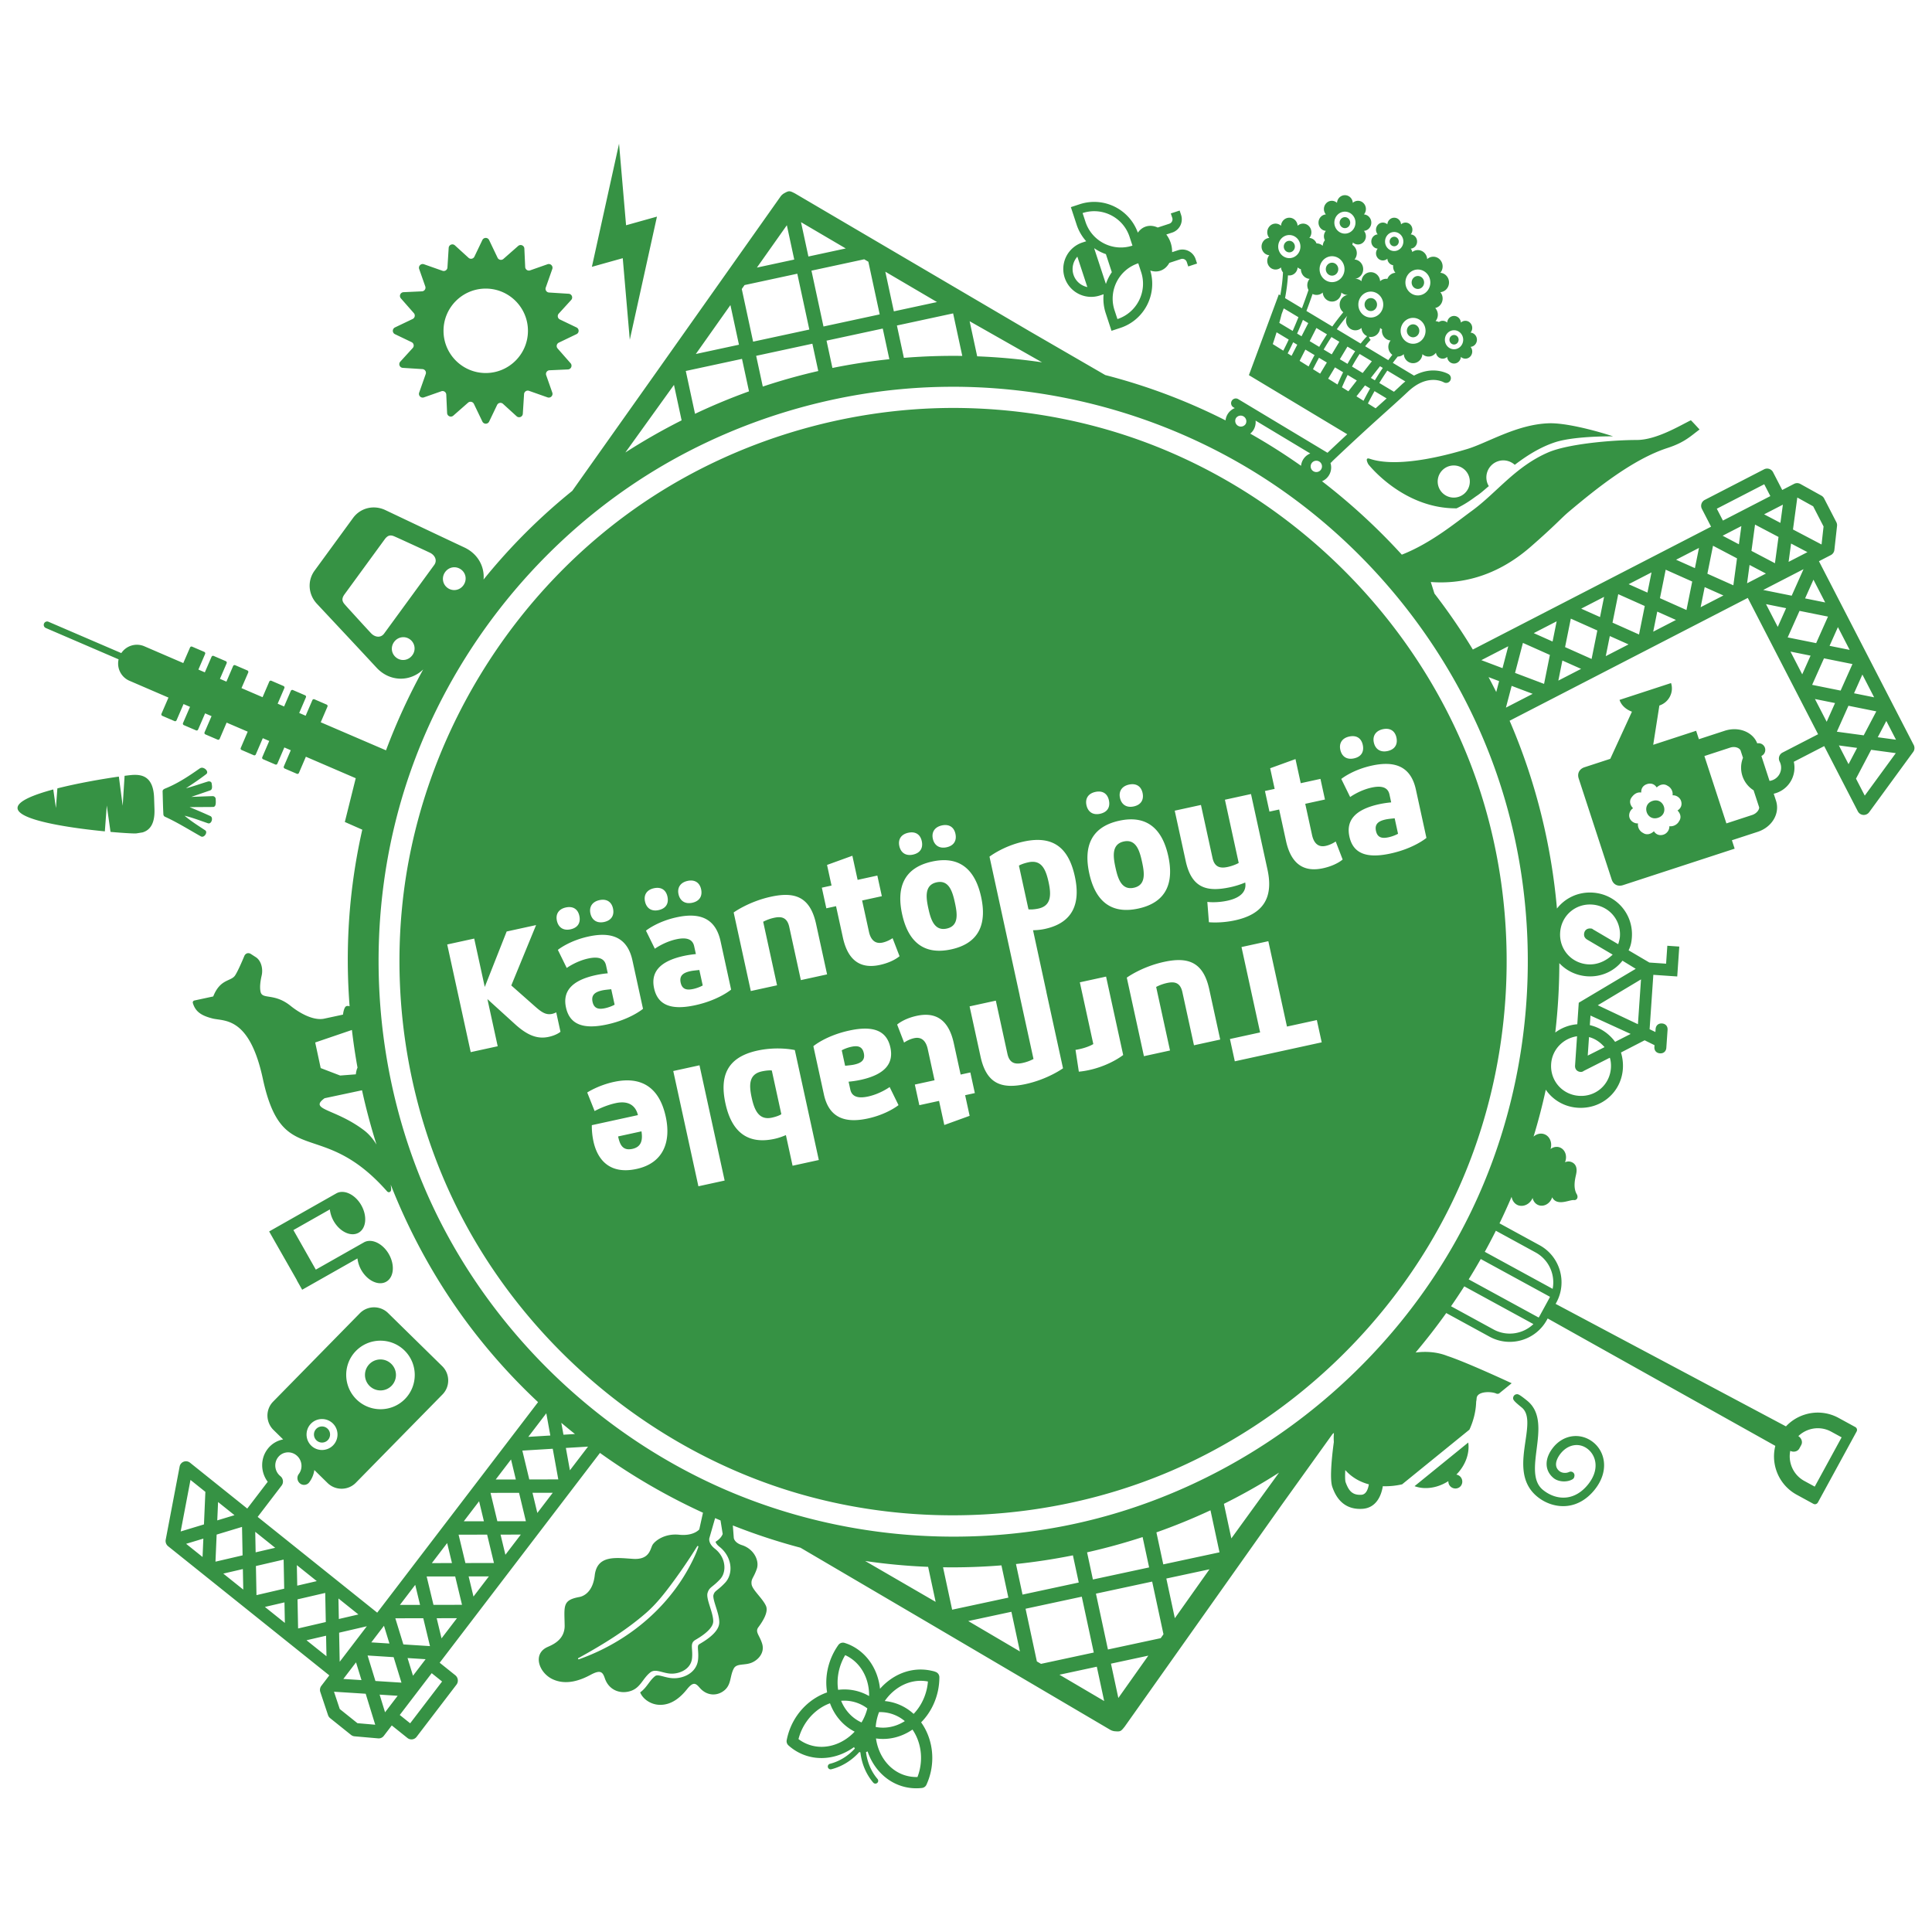 <?xml version="1.0" encoding="UTF-8"?> <svg xmlns="http://www.w3.org/2000/svg" viewBox="0 0 480 480" xml:space="preserve" style="fill-rule:evenodd;clip-rule:evenodd;stroke-linejoin:round;stroke-miterlimit:2"><path d="M206.127 439.551a.695.695 0 0 0 .407.02c2.629-.663 5.066-2.168 6.965-4.291.041.016.084.032.128.045.043.015.088.026.132.038.321 2.828 1.435 5.467 3.198 7.527a.698.698 0 1 0 1.064-.908c-1.56-1.824-2.558-4.164-2.86-6.679.133-.046.26-.104.384-.174 1.497 4.396 4.928 7.874 9.465 8.881 1.333.292 2.697.362 4.056.204a1.396 1.396 0 0 0 1.113-.817 16.132 16.132 0 0 0 1.07-3.195c.984-4.474-.017-8.959-2.399-12.287 2.054-2.073 3.504-4.755 4.164-7.754a16.46 16.46 0 0 0 .37-3.458 1.402 1.402 0 0 0-.974-1.337c-.332-.144-.68-.21-1.034-.288-3.53-.776-7.173.02-10.261 2.244a14.757 14.757 0 0 0-2.477 2.253c-.505-4.853-3.312-9.145-7.781-11.036a16.05 16.05 0 0 0-1.005-.36l-.005-.001a1.397 1.397 0 0 0-1.571.531 16.684 16.684 0 0 0-1.695 3.031c-1.197 2.829-1.564 5.855-1.088 8.734-3.867 1.338-7.277 4.417-9.062 8.636a16.482 16.482 0 0 0-.976 3.222c-.094.484.072.98.438 1.31a12.222 12.222 0 0 0 3.424 2.18c4.304 1.819 9.107.964 12.866-1.76.059.125.129.243.207.355-1.703 1.876-3.868 3.209-6.197 3.795a.699.699 0 0 0-.064 1.335l-.002.004Zm18.695 1.516c-3.892-1.215-6.592-4.867-7.184-9.155 3.129.449 6.306-.318 9.065-2.203 1.847 2.678 2.606 6.286 1.81 9.893-.14.636-.326 1.258-.569 1.89a9.51 9.51 0 0 1-3.121-.427l-.001.002Zm-23.644-7.534a9.511 9.511 0 0 1-2.795-1.46c.167-.653.374-1.274.628-1.872 1.443-3.404 4.14-5.91 7.197-7.027 1.161 3.141 3.311 5.61 6.128 7.05-2.958 3.155-7.265 4.576-11.157 3.309h-.001ZM78.097 365.225a6.541 6.541 0 0 1-1.28 3.068 1.602 1.602 0 0 1-2.283.261c-.714-.573-.849-1.617-.303-2.333 1.095-1.433.828-3.525-.598-4.668-1.426-1.142-3.474-.904-4.568.529-1.092 1.43-.826 3.522.6 4.665.712.57.85 1.617.301 2.336l-5.948 7.786 29.681 23.779.019.016h.001l.937-1.226c.033-.048.068-.094.105-.137l7.842-10.264c.011-.018.026-.037.039-.055l.042-.053 7.856-10.283.037-.05a2.1 2.1 0 0 1 .039-.049l7.854-10.28.04-.057.044-.052 7.841-10.265a1.681 1.681 0 0 1 .101-.133l7.184-9.403a148.211 148.211 0 0 1-15.822-17.349c-8.638-11.141-15.616-23.547-20.785-36.683.054.388.087.727.101 1.004.101.725-.55 1.181-1.035.63-16.383-18.564-25.949-5.193-30.837-27.945-3.35-15.587-9.631-14.237-12.507-14.976-2.678-.688-4.231-1.62-4.882-3.843a.502.502 0 0 1 .388-.626l4.676-1.006c1.763-4.453 4.426-3.665 5.447-5.244.675-1.048 1.678-3.364 2.277-4.802.282-.679 1.001-.908 1.618-.509l1.252.808c1.307.843 1.832 2.86 1.434 4.575-.31 1.332-.519 2.854-.271 4.007.436 2.03 3.364.205 7.473 3.513 2.403 1.935 5.777 3.722 8.35 3.169l4.659-1.001s.201-1.974.904-2.125c.252-.054.509-.03.739.057-.773-9.961-.56-19.997.692-29.919a146.67 146.67 0 0 1 2.455-13.963l-4.333-1.912 2.708-10.871-12.387-5.338-1.731 4.029a.394.394 0 0 1-.518.204l-3.03-1.305a.403.403 0 0 1-.199-.516l1.729-4.025-1.601-.692-1.733 4.029a.39.39 0 0 1-.518.202l-3.029-1.305a.39.39 0 0 1-.203-.514l1.73-4.025-1.602-.689-1.732 4.026a.391.391 0 0 1-.519.204l-3.028-1.305a.378.378 0 0 1-.193-.511l1.724-4.034-5.238-2.25-1.724 4.026a.402.402 0 0 1-.525.202l-3.022-1.301a.392.392 0 0 1-.21-.516l1.736-4.018-1.601-.694-1.738 4.02c-.091.201-.306.297-.51.208l-3.032-1.3a.398.398 0 0 1-.205-.524l1.737-4.022-1.61-.692-1.733 4.031a.39.39 0 0 1-.516.202l-3.025-1.302a.401.401 0 0 1-.209-.518l1.739-4.019-9.684-4.175a4.656 4.656 0 0 1-2.705-5.327l-18.046-7.768a.845.845 0 1 1 .668-1.55l18.051 7.767a4.662 4.662 0 0 1 5.712-1.699l9.684 4.175 1.682-3.871a.386.386 0 0 1 .504-.212l3.03 1.303a.393.393 0 0 1 .209.519l-1.67 3.876 1.599.689 1.672-3.871a.395.395 0 0 1 .514-.209l3.028 1.305a.395.395 0 0 1 .21.513l-1.669 3.878 1.61.693 1.664-3.883a.398.398 0 0 1 .508-.203l3.03 1.303a.4.4 0 0 1 .217.52l-1.677 3.872 5.238 2.256 1.668-3.876a.398.398 0 0 1 .52-.205l3.027 1.308a.395.395 0 0 1 .203.51l-1.67 3.879 1.601.692 1.67-3.878a.404.404 0 0 1 .519-.206l3.03 1.308a.386.386 0 0 1 .2.513l-1.665 3.872 1.601.693 1.667-3.873a.392.392 0 0 1 .513-.212l3.035 1.313a.385.385 0 0 1 .201.513l-1.668 3.879 16.216 6.973a153.603 153.603 0 0 1 9.238-20.095c-3.291 3.165-8.32 3.08-11.572-.424-4.927-5.312-9.881-10.598-14.832-15.887-2.136-2.282-2.436-5.664-.593-8.219l9.586-13.125c1.872-2.536 5.185-3.278 8.01-1.938 6.543 3.107 13.087 6.215 19.645 9.292 3.32 1.558 5.041 4.721 4.758 7.96a148.428 148.428 0 0 1 8.916-10.06 147.636 147.636 0 0 1 13.126-11.973l21.281-30.041 30.461-43.088c.13-.162.204-.309.715-.695 1.4-.805 1.498-.764 2.855-.075l58.312 34.252 18.788 10.878a148.2 148.2 0 0 1 16.446 5.273 147.604 147.604 0 0 1 13.442 5.991c.054-.527.22-1.048.511-1.531a3.754 3.754 0 0 1 1.784-1.523l-.349-.204a1.177 1.177 0 0 1-.399-1.614 1.165 1.165 0 0 1 1.611-.404l22.173 13.322a647.857 647.857 0 0 1 4.908-4.602l-24.439-14.682 7.438-20.069.365.219c.347-1.929.587-3.849.665-5.677a2.17 2.17 0 0 1-.488-1.245 2.003 2.003 0 0 1-2.814-.1 2.205 2.205 0 0 1-.096-2.926c-1.073-.072-1.923-1.013-1.923-2.146 0-1.143.846-2.073 1.923-2.146a2.205 2.205 0 0 1 .096-2.926 1.99 1.99 0 0 1 2.814-.099c.07-1.117.967-2.001 2.063-2.001s1.995.881 2.065 2.001a1.99 1.99 0 0 1 2.814.099c.772.804.805 2.089.095 2.926.813.055 1.497.603 1.782 1.359a2.227 2.227 0 0 1 1.546.602c.033-.529.23-1.012.541-1.392a2.1 2.1 0 0 1 .239-2.329c-1.022-.07-1.83-.965-1.83-2.042 0-1.087.804-1.971 1.83-2.041a2.094 2.094 0 0 1 .091-2.782 1.889 1.889 0 0 1 2.676-.095c.067-1.063.921-1.904 1.963-1.904 1.044 0 1.896.837 1.963 1.904a1.889 1.889 0 0 1 2.676.095c.736.763.767 1.985.091 2.782 1.022.07 1.83.957 1.83 2.041 0 1.077-.808 1.972-1.83 2.042a2.093 2.093 0 0 1-.091 2.782 1.903 1.903 0 0 1-2.676.095 2.088 2.088 0 0 1-.125.594c.157.098.304.219.438.36.867.901.904 2.343.108 3.283 1.205.081 2.158 1.128 2.158 2.407 0 1.217-.875 2.238-2.009 2.392a2.223 2.223 0 0 1 1.584.6c.079-1.254 1.085-2.244 2.316-2.244 1.23 0 2.236.986 2.315 2.244a2.224 2.224 0 0 1 1.805-.583c.321-.843 1.086-1.451 1.996-1.511a2.466 2.466 0 0 1-.554-1.877c-.785-.121-1.397-.799-1.448-1.63a1.652 1.652 0 0 1-2.321-.083 1.816 1.816 0 0 1-.079-2.412c-.886-.06-1.587-.836-1.587-1.769 0-.943.699-1.71 1.587-1.769a1.818 1.818 0 0 1 .079-2.413 1.64 1.64 0 0 1 2.321-.082c.056-.921.797-1.65 1.701-1.65s1.643.725 1.701 1.65a1.64 1.64 0 0 1 2.321.082c.637.662.664 1.722.079 2.413.885.059 1.585.829 1.585 1.769 0 .933-.7 1.709-1.585 1.769.208.246.338.536.39.84.389-.3.869-.477 1.39-.477 1.229 0 2.236.986 2.314 2.244a2.233 2.233 0 0 1 3.158.112c.865.901.904 2.342.106 3.283 1.205.081 2.159 1.127 2.159 2.406 0 1.271-.954 2.326-2.159 2.408.798.939.759 2.381-.106 3.282a2.285 2.285 0 0 1-1.165.655c.841.903.87 2.325.082 3.255.295.02.575.098.829.223a1.635 1.635 0 0 1 2.064.139c.058-.921.797-1.648 1.701-1.648s1.645.725 1.703 1.648a1.638 1.638 0 0 1 2.319.083c.637.662.665 1.721.079 2.412.886.06 1.587.83 1.587 1.769 0 .934-.701 1.709-1.587 1.77.586.691.558 1.75-.079 2.413a1.65 1.65 0 0 1-2.319.081c-.058.919-.799 1.65-1.703 1.65s-1.643-.731-1.701-1.65a1.652 1.652 0 0 1-2.321-.081 1.788 1.788 0 0 1-.473-.957 2.53 2.53 0 0 1-.207.245 2.246 2.246 0 0 1-3.156.112c-.079 1.248-1.086 2.244-2.316 2.244-1.229 0-2.237-.996-2.314-2.244a2.238 2.238 0 0 1-1.5.593 46.456 46.456 0 0 0-1.221 1.571l5.268 3.166c1.856-.998 3.581-1.313 4.976-1.275 2.156.054 3.5.846 3.611.908l-.004.006c.56.332.741 1.049.406 1.607a1.178 1.178 0 0 1-1.611.405c-.001.001-.014-.012-.116-.058a4.134 4.134 0 0 0-.481-.196 6.27 6.27 0 0 0-1.856-.326c-1.585-.02-3.787.447-6.406 2.895-4.614 4.341-8.535 7.556-18.84 17.325-.113.18-.264.307-.439.401.195.627.229 1.3.08 1.954a3.71 3.71 0 0 1-2.181 2.599 154.021 154.021 0 0 1 19.83 18.24c7.296-2.863 13.513-8.056 17.448-10.92 6.085-4.438 10.743-10.956 18.912-14.484 4.898-2.115 15.768-3.082 22.009-3.088 4.895-.009 10.715-3.576 13.448-4.901.787.793 1.385 1.464 2.155 2.296-2.117 1.555-3.666 3.198-7.94 4.582-8.626 2.791-17.724 10.122-24.449 15.77-1.999 1.675-3.388 3.39-9.568 8.779-8.91 7.781-17.877 9.293-24.815 8.76l.903 2.862a150.432 150.432 0 0 1 9.539 13.914l59.189-30.523-2.279-4.418a1.657 1.657 0 0 1 .711-2.234l14.734-7.598a1.66 1.66 0 0 1 2.235.714l2.279 4.419 2.944-1.519a1.654 1.654 0 0 1 1.565.025l5.224 2.9c.287.159.521.401.671.69l3.038 5.892c.15.289.209.617.175.941l-.661 5.957a1.647 1.647 0 0 1-.885 1.292l-2.948 1.521a.777.777 0 0 1 .025.05l18.172 35.237c.014.028.03.056.043.085l.02.039 5.256 10.191c.071.127.125.262.16.404a1.635 1.635 0 0 1-.306 1.438l-10.894 14.912a1.658 1.658 0 0 1-2.814-.218v.001l-8.357-16.205-7.552 3.894c.654 2.876-.684 5.948-3.425 7.361a6.663 6.663 0 0 1-1.566.574l.565 1.73c1.026 3.139-.928 6.556-4.554 7.74l-6.399 2.091.684 2.092-27.732 9.059c-1.28.419-2.407-.14-2.816-1.396l-8.202-25.105c-.411-1.255.171-2.372 1.45-2.791l6.399-2.089 5.381-11.715c-1.339-.488-2.604-1.464-3.083-2.928l12.799-4.182c.753 2.3-.552 4.811-2.898 5.578l-1.532 9.762 10.665-3.484.684 2.093 6.4-2.09c3.531-1.154 7.033.339 8.096 3.124a1.665 1.665 0 0 1 1.812.865c.42.815.1 1.814-.712 2.232l-.069.038 2.023 6.195a3.317 3.317 0 0 0 2.512-4.805 1.66 1.66 0 0 1 .713-2.235l8.837-4.557-17.453-33.845-.012-.021v-.002l-1.392.717a1.459 1.459 0 0 1-.157.081l-11.647 6.007a3.37 3.37 0 0 1-.061.033l-.062.03-11.67 6.018c-.018.011-.037.02-.056.03l-.057.028-11.667 6.017-.061.032-.063.032-11.649 6.007a1.113 1.113 0 0 1-.151.078l-10.482 5.405.392.915c6.166 14.531 9.985 30.031 11.37 45.744 2.047-2.628 5.32-4.203 8.933-3.955 5.792.396 10.078 5.314 9.682 11.105-.081 1.19-.3 2.217-.817 3.225l5.163 3.039 4.156.286.305-4.455 2.971.204-.509 7.425-5.938-.407-.926 13.514 1.443.695.05-.744c.062-.89.695-1.443 1.587-1.381.891.06 1.443.695 1.382 1.585l-.306 4.455c-.06.891-.694 1.443-1.585 1.383-.891-.062-1.443-.695-1.383-1.587l.032-.444-2.455-1.212-5.877 3.03c.363 1.218.569 2.576.468 4.06-.397 5.79-5.315 10.078-11.253 9.667-3.332-.228-6.166-1.953-7.898-4.481a146.22 146.22 0 0 1-3.038 11.661c.753-.676 1.763-.938 2.687-.599 1.355.499 2.021 2.127 1.526 3.683.674-.51 1.518-.689 2.291-.407 1.302.481 1.907 2.063 1.365 3.537l-.058.157c.491-.22 1.033-.266 1.548-.077 1.131.416 1.572 1.492 1.211 3.055l-.01.084c-.267 1.15-.769 3.308.199 4.913.13.226.227.596.105.93a.737.737 0 0 1-.801.486c-.339-.036-.852.089-1.364.213-.877.212-1.885.466-2.815.189l-.222-.081a1.948 1.948 0 0 1-1.027-1.024l-.058.158c-.54 1.472-2.044 2.28-3.331 1.808-.788-.291-1.315-.976-1.481-1.795-.632 1.508-2.187 2.296-3.575 1.832-.897-.331-1.488-1.149-1.644-2.116a152.879 152.879 0 0 1-3.003 6.596l9.941 5.428c5.08 2.771 6.958 9.16 4.187 14.243l-.186.34 57.223 30.435a10.807 10.807 0 0 1 4.56-2.89 10.757 10.757 0 0 1 8.545.802l4.127 2.253a.8.8 0 0 1 .391.484.804.804 0 0 1-.066.62l-9.633 17.651c-.104.189-.301.317-.484.39a.812.812 0 0 1-.62-.067l-4.128-2.254a10.794 10.794 0 0 1-5.22-6.474 10.786 10.786 0 0 1-.114-5.674l-56.558-31.654-.187.343c-2.775 5.081-9.166 6.961-14.249 4.188l-10.763-5.876a154.579 154.579 0 0 1-7.618 9.811c2.813-.364 5.514-.092 7.845.832 4.508 1.476 14.181 5.939 16.029 6.794l-3.163 2.571c-.25.063-.473.084-.636.006-1.261-.583-4.828-.642-4.912 1.197-.016.252-.05.523-.112.803-.061 2.27-.609 4.631-1.672 6.951l-16.726 13.587c-1.639.38-3.247.519-4.796.469-.381 2.442-1.707 5.42-5.087 5.621-5.363.338-6.932-4-7.452-5.417-.791-2.206.081-9.077.372-11.183a14.518 14.518 0 0 1 .026-2.272c-.115.095-.232.189-.35.284l-12.577 17.53-39.08 55.194c-.955 1.185-1.026 1.263-2.632 1.104-.627-.141-.754-.245-.94-.339l-45.478-26.76-31.483-18.483a149.545 149.545 0 0 1-16.805-5.53l.239 3.101s.099 1.177 2.034 1.791c2.958.945 4.389 3.863 3.679 5.911-.81 2.329-1.455 2.417-1.293 3.803.164 1.385 2.801 3.569 3.59 5.42.672 1.579-.998 4.05-1.894 5.247-.898 1.195.256 1.943.921 4.075.734 2.359-1.078 4.159-2.679 4.777-1.758.687-3.663.097-4.366 1.43-.984 1.859-.585 3.887-2.241 5.338-1.72 1.506-4.363 1.588-6.226-.571-.98-1.137-1.6-1.566-3.143.363-1.545 1.929-3.884 4.103-7.109 3.867-2.01-.145-3.907-1.474-4.532-3.082.868-.613 1.464-1.4 2.039-2.172.503-.675.978-1.312 1.635-1.838.419-.334.911-.247 2.107.067.771.203 1.644.432 2.627.434 2.147.008 4.731-1.021 5.661-3.336.162-.405.269-.842.315-1.295.092-.915.038-1.669-.004-2.277-.038-.551-.068-.987.033-1.241.038-.095.117-.223.391-.383 2.522-1.456 4.077-2.884 4.622-4.244a3.04 3.04 0 0 0 .228-1.149c-.006-1.165-.423-2.491-.828-3.772-.365-1.153-.777-2.46-.614-3.002.029-.095.058-.18.089-.258.176-.438.397-.616.927-1.046.457-.368 1.083-.872 1.901-1.754a4.67 4.67 0 0 0 .917-1.46c1.006-2.506.041-5.571-2.348-7.449-.638-.503-.884-.934-.98-1.236 1.486-.872 1.784-1.95 1.784-1.95l-.54-3.357c-.448-.188-.897-.379-1.343-.572l-1.418 4.945s-.425 1.251 1.376 2.666c2.235 1.759 2.801 4.451 2.029 6.375a3.864 3.864 0 0 1-.749 1.195c-1.771 1.905-2.534 1.914-2.996 3.066-.039.1-.076.209-.114.327-.451 1.492 1.393 4.806 1.406 7.031a2.18 2.18 0 0 1-.167.822c-.641 1.596-2.957 3.07-4.243 3.812-.413.239-.646.505-.771.816-.329.822.095 1.961-.087 3.751a3.856 3.856 0 0 1-.256 1.06c-.786 1.959-3.067 2.783-4.787 2.776-2.199-.005-3.981-1.383-5.343-.293-1.899 1.517-2.387 3.764-4.824 4.586-2.534.857-5.415-.128-6.44-3.104-.541-1.565-1.016-2.259-3.549-.898-2.532 1.364-6.036 2.652-9.395 1.11-2.526-1.16-4.099-4.022-3.251-6.136.28-.7.828-1.318 1.693-1.766.783-.402 3.236-1.188 4.154-3.476a5.13 5.13 0 0 0 .35-2.019c-.042-2.482-.191-4.063.234-5.119.407-1.017 1.345-1.549 3.414-1.928.88-.163 2.388-.839 3.254-2.997.26-.649.462-1.433.572-2.375a6.288 6.288 0 0 1 .391-1.625c1.354-3.373 5.49-2.706 9.154-2.477 3.088.192 3.925-1.304 4.399-2.484.084-.209.156-.409.229-.588.068-.171.136-.324.213-.445.602-.963 2.985-2.855 6.598-2.48s4.989-1.319 4.989-1.319l.921-4.151a154.1 154.1 0 0 1-25.595-14.856l-39.823 52.126 3.876 3.105c.715.573.849 1.617.303 2.333l-9.919 12.983a1.6 1.6 0 0 1-2.285.263l-3.875-3.105-1.983 2.594a1.577 1.577 0 0 1-1.401.62l-5.859-.511a1.633 1.633 0 0 1-.885-.355l-5.165-4.139a1.706 1.706 0 0 1-.55-.789l-1.907-5.716a1.66 1.66 0 0 1 .248-1.543l1.984-2.598-.044-.036-30.902-24.758-.074-.058-.034-.029-8.939-7.161a1.695 1.695 0 0 1-.641-1.742l3.444-18.094a1.607 1.607 0 0 1 1.022-1.217 1.616 1.616 0 0 1 1.571.263l14.21 11.385 5.084-6.654c-1.784-2.362-1.881-5.717-.035-8.132a6.305 6.305 0 0 1 3.868-2.388l-2.417-2.372c-1.95-1.913-1.983-5.072-.077-7.016L89.4 326.276c1.91-1.946 5.068-1.967 7.016-.055l13.453 13.2c1.948 1.911 1.988 5.069.078 7.016L88.4 368.394c-1.908 1.945-5.067 1.97-7.017.057l-3.286-3.226Zm139.466 63.835c2.471.479 5.005-.036 7.236-1.453a9.498 9.498 0 0 0-4.073-2.017 9.556 9.556 0 0 0-2.33-.218c-.178.467-.329.934-.45 1.397l-.025.1-.032.127a10.787 10.787 0 0 0-.061.264c-.085.386-.15.77-.202 1.154-.025.214-.047.429-.063.646Zm0 0h-.001.001Zm-134.584-8.756 1.433 4.3 4.388 3.515 4.421.384-2.369-7.698-7.873-.501Zm16.341 5.777 2.583 2.068 7.933-10.383-2.583-2.069-7.933 10.384Zm114.72 1.857c-2.284-1.036-4.063-2.925-5.064-5.379a9.49 9.49 0 0 1 6.518 1.891 13.877 13.877 0 0 1-.628 1.869 13.067 13.067 0 0 1-.826 1.619Zm12.947-2.126a12.295 12.295 0 0 0-5.661-2.957 12.277 12.277 0 0 0-1.512-.235 12.157 12.157 0 0 1 2.937-3.026c2.364-1.701 5.122-2.347 7.788-1.83a12.995 12.995 0 0 1-.261 1.795c-.532 2.412-1.676 4.571-3.289 6.251l-.002.002Zm-128.188-4.5-4.484-.286 1.35 4.39.053-.072c.009-.01.017-.022.026-.034l3.055-3.998Zm173.7-7.224-9.281 1.992 11.111 6.537-1.83-8.529Zm12.799-2.748-9.281 1.992 1.831 8.53 7.45-10.522Zm-77.068 8.494c-.345-2.303-.031-4.725.933-6.999.232-.551.503-1.085.824-1.618 3.816 1.729 6.013 5.769 5.937 10.163-.44-.255-.895-.482-1.366-.68a12.284 12.284 0 0 0-6.328-.864v-.002Zm-108.488-1.785-1.947-6.332-6.469-.411 1.947 6.331 6.469.412Zm-11.288-5.043-3.15 4.125 4.506.287-1.356-4.412Zm14.154 3.321 3.055-4 .023-.03.057-.074-4.486-.285 1.351 4.389Zm169.136-5.759-2.979-13.875-13.967 2.997 2.809 13.087 1.027.605 13.11-2.814Zm-180.606-6.527-6.885 1.596.142 7.23 6.743-8.826Zm52.487 7.981c.087-.126.271-.178.425-.263 5.781-3.204 11.463-6.681 16.433-11.003 2.571-2.235 4.664-4.929 6.679-7.659a136.367 136.367 0 0 0 6.035-8.896s.004-.086.131-.101c.098-.012.202.039.179.197-.446 1.401-1.083 2.744-1.756 4.064a45.447 45.447 0 0 1-4.064 6.536c-5.533 7.432-13.327 13.285-22.345 16.788-.496.194-.995.378-1.496.558l-.143.001c-.078-.042-.062 0-.1-.121 0 0-.003-.047.022-.101Zm-62.513-.529-.101-5.103-4.861 1.127 4.962 3.976Zm170.168-11.048-10.72 2.302 12.834 7.551-2.114-9.853ZM288.371 407l.689-.974-2.809-13.086-13.967 2.998 2.978 13.875L288.371 407Zm-181.546 1.972-1.666-6.924-6.942.01 1.998 6.493 6.61.421Zm-14.579-.93 4.508.288-1.357-4.413-3.151 4.125Zm21.281-6.007-5.033.008 1.203 5.003 3.83-5.011Zm-32.584.954-.144-7.231-6.882 1.597.143 7.232 6.883-1.598Zm-10.169.222-.1-5.104-4.86 1.129 4.96 3.975Zm18.269-2.104-4.959-3.973.1 5.102 4.859-1.129Zm211.447-11.222-10.72 2.299 2.115 9.853 8.605-12.152Zm-66.196-.5 2.262 10.539 13.969-2.997-1.721-8.016c-4.825.389-9.668.549-14.51.474Zm-129.934 9.343-1.197-4.975-3.808 4.983 5.005-.008Zm10.424-.017-1.694-7.049-7.089.011 1.694 7.05 7.089-.012Zm117.674-.732-1.867-8.698a148.487 148.487 0 0 1-15.646-1.458l17.513 10.156Zm-110.997-6.331-5.031.009 1.204 5.001 3.827-5.01Zm-50.854 3.057-.142-7.228-6.885 1.598.141 7.229 6.886-1.599Zm181.805-6.128 1.631 7.595 13.967-2.997-1.449-6.752a152.711 152.711 0 0 1-14.149 2.154ZM60.439 394.93l-.101-5.102-4.86 1.128 4.961 3.974Zm18.266-2.106-4.955-3.97.1 5.097 4.855-1.127Zm205.173-10.944a152.488 152.488 0 0 1-13.797 3.794l1.448 6.746 13.967-2.999-1.618-7.541Zm16.864-6.651a149.657 149.657 0 0 1-13.434 5.485l1.706 7.952 13.969-2.997-2.241-10.44Zm-188.451 13.112-1.196-4.972-3.803 4.98 4.999-.008Zm10.429-.017-1.694-7.048-7.09.011 1.696 7.048 7.088-.011Zm-62.449-1.9-.14-7.069-6.306 1.908-.29 6.726 6.736-1.565Zm-9.944.404.196-4.566-4.28 1.294 4.084 3.272Zm79.068-5.565-5.033.008 1.204 5.005 3.829-5.013Zm-61.025 3.281-4.956-3.972.099 5.1 4.857-1.128Zm249.402-18.673a143.285 143.285 0 0 1-7.506 4.49 144.77 144.77 0 0 1-6.189 3.262l1.845 8.59 11.85-16.342ZM237.051 96.089c27.446.066 54.7 8.14 77.645 23.103 26.318 17.162 46.771 43.161 57.106 72.915 12.173 35.048 10.005 74.932-6.137 108.545-19.137 39.849-57.344 69.828-101.164 78.448-27.483 5.406-56.49 2.591-82.461-8.212-32.102-13.354-59.016-38.901-74.066-70.236-15.969-33.255-18.374-72.958-6.278-108.132 10.148-29.511 30.346-55.56 56.529-72.855 22.294-14.729 48.897-22.954 75.371-23.54 1.152-.025 2.306-.037 3.455-.036ZM44.888 380.488l5.786-1.751.349-8.091-3.698-2.963-2.437 12.805Zm75.339-2.531-1.196-4.975-3.807 4.983 5.003-.008Zm10.427-.016-1.696-7.051-7.089.012 1.695 7.049 7.09-.01Zm-72.396-1.499-4.081-3.27-.199 4.565 4.28-1.295Zm178.34-275.09c-26.474.063-53.19 7.983-75.473 22.703-33.947 22.427-57.254 60.304-61.243 101.471-2.396 24.713 1.993 50.091 12.656 72.471 16.621 34.88 48.542 62.222 85.819 73.068 29.677 8.636 62.414 6.897 91.028-4.956 30.927-12.812 56.899-37.377 71.445-67.548 15.549-32.247 17.809-70.727 6-104.728-14.048-40.445-47.709-73.401-89.115-86.292-12.994-4.045-26.612-6.113-40.227-6.188l-.89-.001ZM137.33 370.877l-5.033.008 1.204 5.003 3.829-5.011Zm258.539-12.521c-1.467-1.188-3.272-1.733-5.078-1.538-1.867.201-3.6 1.183-4.882 2.771-2.249 2.784-2.209 5.79.102 7.657 1.165.943 3.331 1.092 4.691.266a.922.922 0 0 0 .432-.641l.029-.172a.927.927 0 0 0-1.308-.992c-.798.378-1.826.271-2.427-.215-1.808-1.462-.202-3.742.335-4.405 1.861-2.301 4.666-2.731 6.747-1.051 2.076 1.679 2.963 5.151.007 8.808-1.52 1.882-3.374 2.99-5.359 3.201-1.983.215-4.045-.448-5.8-1.869-2.602-2.103-2.11-6.001-1.586-10.124.572-4.529 1.164-9.211-2.358-12.058-2.054-1.659-2.271-1.636-2.634-1.599a.958.958 0 0 0-.803.671c-.177.611-.009.924 2.079 2.609 1.936 1.564 1.474 4.725.936 8.385-.7 4.781-1.495 10.198 2.989 13.82 2.121 1.714 4.805 2.54 7.36 2.265 2.572-.277 4.926-1.654 6.808-3.982 3.716-4.601 2.671-9.423-.28-11.807Zm-57.618 13.016c-2.296.145-3.182-1.036-3.938-3.122-.142-.411-.159-1.559-.082-3.013a11.301 11.301 0 0 0 3.355 2.589c.784.4 1.621.717 2.501.951-.173 1.079-.629 2.516-1.836 2.595Zm26.529-12.978-13.342 10.838a8.033 8.033 0 0 0 2.497.472c1.936.063 4.019-.51 5.906-1.725a1.76 1.76 0 0 0 .381 1.177c.615.753 1.715.88 2.457.282.735-.603.834-1.708.221-2.465a1.786 1.786 0 0 0-1.071-.615c2.286-2.313 3.335-5.316 2.951-7.964Zm82.261 1.476.465-.852c.412-.756.087-1.725-.718-2.215.366-.354.77-.668 1.205-.935a7.069 7.069 0 0 1 1.492-.686 6.91 6.91 0 0 1 5.484.516l2.577 1.405-6.682 12.245-2.577-1.407a6.93 6.93 0 0 1-3.351-4.155 6.908 6.908 0 0 1-.149-3.324c.847.416 1.842.163 2.254-.592Zm-318.882 7.701-1.196-4.973-3.806 4.982 5.002-.009Zm10.547-.017-1.38-7.615-7.551.46 1.724 7.167 7.207-.012Zm7.387-8.148-5.506.334 1.007 5.553 4.499-5.887Zm-68.78-.252c-1.512-1.482-1.534-3.943-.052-5.453 1.482-1.51 3.932-1.525 5.443-.041a3.849 3.849 0 0 1 .052 5.433c-1.48 1.509-3.932 1.544-5.443.061Zm1.292-1.327a2.003 2.003 0 0 0 2.83-.022 2.004 2.004 0 0 0-.032-2.832 2.002 2.002 0 0 0-2.83.023 2.002 2.002 0 0 0 .032 2.831Zm58.123-1.178-1.001-5.521-4.473 5.854 5.474-.333Zm3.263-.198 2.855-.175a152.627 152.627 0 0 1-3.39-2.782l.535 2.957Zm-51.42-8.77c-3.355-3.292-3.417-8.705-.134-12.051 3.285-3.347 8.706-3.397 12.06-.104 3.353 3.29 3.4 8.704.115 12.052-3.283 3.344-8.689 3.392-12.041.103Zm3.263-3.337a3.85 3.85 0 0 0 5.443-.045 3.851 3.851 0 0 0-.058-5.443 3.85 3.85 0 0 0-5.443.045 3.852 3.852 0 0 0 .058 5.443Zm271.962-24.752a154.16 154.16 0 0 1-3.292 4.943l10.558 5.764c3.316 1.808 7.322 1.158 9.91-1.333l-17.176-9.374Zm4.094-6.791a152.882 152.882 0 0 1-3.001 5.052l17.387 9.487c.084-.135.173-.268.251-.41l2.35-4.305c.079-.145.142-.292.211-.437l-17.198-9.387ZM68.173 308.25l5.595 9.814-.026.014 1.333 2.354 13.733-7.782a7.78 7.78 0 0 0 .934 2.853c1.538 2.716 4.321 4.008 6.209 2.938 1.914-1.084 2.194-4.148.671-6.836-1.524-2.689-4.321-4.009-6.21-2.939l-11.949 6.77-5.568-9.828 9.05-5.128c.115.925.407 1.922.934 2.852 1.538 2.716 4.321 4.009 6.209 2.939 1.913-1.084 2.195-4.148.671-6.837-1.524-2.688-4.322-4.008-6.21-2.938l-16.68 9.453 1.304 2.301Zm303.469-2.474a151.484 151.484 0 0 1-2.751 5.234l16.859 9.201c.691-3.522-.929-7.242-4.24-9.048l-9.868-5.387Zm-198.125-11.049 6.519-1.422-6.248-28.635-6.518 1.422 6.247 28.635Zm-26.482-15.181a18.306 18.306 0 0 0 .404 4.017c1.061 4.86 4.289 8.261 10.732 6.854 6.706-1.463 8.58-6.804 7.231-12.984-1.643-7.535-6.302-10.071-12.895-8.633-3.919.855-6.611 2.627-6.611 2.627l1.835 4.611s2.428-1.357 5.216-1.965c3.39-.741 5.028.797 5.543 2.973l-11.455 2.5Zm33.212-5.352c1.447 6.631 5.164 10.28 12.172 8.752 1.13-.246 2.078-.611 2.836-.934l1.66 7.611 6.518-1.423-5.96-27.315s-4.2-.979-9.286.131c-7.761 1.693-9.386 6.547-7.94 13.178Zm-26.679 8.15 5.802-1.265c.33 2.059.051 3.856-2.247 4.357-2.524.551-3.145-1.208-3.555-3.092Zm-63.625-11.47-9.302 1.978c-4.053 2.932 2.675 2.513 9.871 8.021 1.18.904 2.184 2.121 3.028 3.478a154.525 154.525 0 0 1-3.597-13.477Zm137.345-1.418 1.119 5.125 4.898-1.069 1.306 5.991 6.292-2.28-1.117-5.125 2.41-.526-1.117-5.124-2.411.525-1.703-7.798c-1.43-6.555-5.186-7.67-9.217-6.791-3.278.716-4.856 2.164-4.856 2.164l1.727 4.479s1.091-.791 2.484-1.095c1.809-.395 2.938.622 3.39 2.695l1.694 7.761-4.899 1.068Zm-13.476-1.164c6.33-1.38 8.223-4.28 7.401-8.048-.92-4.221-4.279-5.501-10.231-4.202-5.84 1.274-8.904 3.877-8.904 3.877l2.623 12.018c1.332 6.104 5.652 7.096 10.927 5.945 4.558-.995 7.269-3.046 7.604-3.317l-2.203-4.493s-2.315 1.689-5.329 2.347c-2.412.526-4.038.132-4.44-1.714l-.428-1.961c.967-.092 1.963-.23 2.98-.452Zm-27.046 4.48c-.691-3.165-.768-5.871 2.509-6.587 1.281-.279 2.151-.272 2.477-.225l2.368 10.852c-.268.216-1.094.593-2.337.864-3.165.691-4.326-1.739-5.017-4.904Zm198.611-8.448c.244-3.563 2.973-6.362 6.437-6.868l-.496 7.276c-.06.89.492 1.524 1.383 1.585.297.021.603-.107.763-.247l6.492-3.284c.247.764.332 1.665.272 2.556-.286 4.156-3.775 7.202-7.935 6.916-4.156-.288-7.201-3.777-6.916-7.934Zm-125.406-17.839 4.13 18.927s-3.713 2.703-9.251 3.913c-5.915 1.29-9.742.032-11.23-6.787l-2.729-12.508 6.518-1.422 2.885 13.224c.552 2.525 2.149 2.61 3.806 2.248a10.48 10.48 0 0 0 2.669-.976l-3.445-15.787.013-.002-7.499-34.483s3.41-2.639 8.498-3.748c7.761-1.693 11.259 2.043 12.707 8.674 1.447 6.631-.412 11.497-7.421 13.025-1.13.248-2.143.311-2.966.332l3.328 15.367-.013.003Zm-172.539 9.404-.035.014-9.087 3.096 1.367 6.36 4.832 1.853 3.894-.299s.097-1.025.421-1.654a152.526 152.526 0 0 1-1.392-9.37Zm180.601 10.362c.892-.076 1.729-.22 2.558-.4 3.73-.814 6.802-2.471 8.46-3.74l-4.251-19.48-6.518 1.422 3.346 15.336c-.621.41-2.003.95-3.322 1.236-.49.108-.904.198-1.1.202l.827 5.424Zm-56.565-6.17c1.507-.329 2.757-.207 3.144 1.564.385 1.771-.683 2.477-2.417 2.855-.641.139-1.493.208-2.226.288l-.838-3.843s.98-.568 2.337-.864Zm95.317 3.597 21.589-4.712-1.208-5.537-7.423 1.619-4.628-21.212-6.668 1.455 4.627 21.212-7.498 1.636 1.209 5.539Zm-10.145-3.984 6.518-1.422-2.729-12.51c-1.488-6.819-5.314-8.075-11.229-6.785-5.577 1.216-9.252 3.913-9.252 3.913l4.259 19.517 6.48-1.415-3.443-15.786s1.122-.64 2.668-.977c1.694-.371 3.291-.285 3.843 2.24l2.885 13.225Zm102.001.464-4.172 2.101.316-4.602c1.614.409 2.889 1.392 3.856 2.501Zm-272.762-28.731-5.44 13.777-2.622-12.018-6.707 1.463 5.837 26.751 6.706-1.463-2.556-11.718 6.794 6.175c3.105 2.836 5.611 3.828 8.437 3.212 2.034-.445 2.92-1.27 2.92-1.27l-1.053-4.822a4.516 4.516 0 0 1-1.021.381c-1.696.371-2.855-.6-4.668-2.219l-5.478-4.843 6.161-15.001-7.31 1.595Zm275.39 27.421a10.802 10.802 0 0 0-6.28-4.159l.162-2.375 9.982 4.564-3.864 1.97Zm-14.866-2.318a10.486 10.486 0 0 1 5.47-2.058l.366-5.346 14.154-8.428-3.294-2.017c-1.966 2.551-5.206 4.12-8.769 3.875-2.766-.19-5.188-1.409-6.921-3.263a150.47 150.47 0 0 1-1.006 17.237Zm-238.384-14.263c-6.329 1.38-8.223 4.279-7.4 8.047.919 4.221 4.278 5.501 10.23 4.203 5.841-1.275 8.905-3.878 8.905-3.878l-2.624-12.018c-1.331-6.104-5.652-7.096-10.926-5.944-4.559.994-7.269 3.045-7.605 3.316l2.204 4.493s2.316-1.689 5.328-2.347c2.412-.526 4.038-.131 4.441 1.715l.427 1.96a24.84 24.84 0 0 0-2.98.453Zm248.95 7.483 10.735-6.426-.764 11.137-9.971-4.711Zm-246.605.728c-1.508.329-2.758.206-3.145-1.565-.385-1.771.683-2.477 2.417-2.855.641-.139 1.494-.208 2.226-.288l.839 3.843s-.981.569-2.337.865Zm19.546-12.987c-6.33 1.38-8.223 4.279-7.401 8.048.921 4.219 4.278 5.5 10.232 4.201 5.839-1.274 8.903-3.876 8.903-3.876l-2.622-12.019c-1.332-6.105-5.654-7.095-10.928-5.944-4.559.994-7.269 3.045-7.605 3.317l2.204 4.491s2.316-1.689 5.33-2.346c2.411-.526 4.036-.131 4.439 1.715l.428 1.959c-.968.093-1.963.231-2.98.454Zm29.06 6.014 6.518-1.423-2.729-12.509c-1.488-6.819-5.315-8.077-11.23-6.786-5.538 1.209-9.251 3.913-9.251 3.913l4.259 19.517 6.518-1.422-3.445-15.786s1.124-.641 2.669-.978c1.657-.362 3.254-.276 3.806 2.248l2.885 13.226Zm-26.716 2.197c-1.508.329-2.758.206-3.143-1.565-.387-1.771.683-2.477 2.415-2.855.641-.14 1.495-.207 2.227-.289l.838 3.843s-.98.57-2.337.866Zm46.837-23.047-1.119-5.124-4.898 1.069-1.306-5.991-6.292 2.281 1.117 5.123-2.41.527 1.117 5.124 2.411-.526 1.703 7.799c1.43 6.556 5.186 7.67 9.217 6.79 3.278-.714 4.857-2.164 4.857-2.164l-1.728-4.479s-1.091.791-2.484 1.095c-1.809.395-2.938-.621-3.39-2.694l-1.694-7.762 4.899-1.068Zm175.441 16.934c-4.156-.285-7.202-3.776-6.916-7.935.285-4.157 3.775-7.202 7.935-6.916 4.156.284 7.202 3.775 6.916 7.933-.041.594-.239 1.327-.43 1.909l-6.311-3.712c-.137-.158-.285-.169-.583-.189-.891-.061-1.525.491-1.586 1.382-.04.593.227 1.059.8 1.397l6.31 3.714c-1.598 1.533-3.76 2.579-6.135 2.416v.001Zm-150.773-16.751c-1.356-6.217-4.87-10.383-12.179-8.789-7.348 1.603-8.807 6.855-7.45 13.072 1.356 6.216 4.862 10.346 12.209 8.743 7.31-1.594 8.777-6.809 7.42-13.026Zm-103.195 2.622c-1.771.387-2.558 1.663-2.206 3.284.371 1.695 1.619 2.527 3.39 2.142 1.846-.403 2.557-1.663 2.188-3.359-.354-1.621-1.527-2.469-3.372-2.067Zm96.678-1.2c.584 2.675 1.061 5.768-2.029 6.442-3.089.675-3.981-2.328-4.564-5.004-.584-2.674-1.033-5.814 2.057-6.487 3.09-.674 3.951 2.375 4.536 5.049Zm54.616-22.849 2.728 12.508c1.48 6.782 5.287 7.768 11.164 6.485a20.988 20.988 0 0 0 3.619-1.145c.376 2.09-.993 3.77-4.385 4.509-2.825.617-5.025.307-5.025.307l.391 5.047s2.872.319 6.489-.469c6.707-1.464 9.658-5.304 8.064-12.614l-4.095-18.763-6.479 1.414 3.427 15.711s-1.085.632-2.706.985c-1.62.354-3.255.276-3.797-2.21l-2.878-13.187-6.517 1.422Zm-142.931 22.224c-1.771.387-2.594 1.671-2.242 3.292.37 1.695 1.655 2.52 3.426 2.134 1.809-.395 2.558-1.664 2.188-3.359-.352-1.621-1.563-2.461-3.372-2.067Zm13.527-2.951c-1.771.387-2.558 1.663-2.204 3.283.37 1.696 1.617 2.529 3.388 2.143 1.846-.404 2.557-1.664 2.188-3.359-.354-1.621-1.526-2.469-3.372-2.067Zm127.8-7.99c-1.357-6.216-4.871-10.384-12.181-8.788-7.346 1.602-8.805 6.854-7.449 13.071 1.356 6.216 4.861 10.346 12.209 8.744 7.309-1.596 8.777-6.81 7.421-13.027Zm-29.729 6.486c.691 3.165.646 5.858-2.518 6.549-1.244.271-2.197.243-2.486.186l-2.368-10.85c.24-.171 1.065-.549 2.346-.828 3.279-.715 4.335 1.778 5.026 4.943Zm-89.706-.321c-1.771.386-2.596 1.671-2.244 3.292.371 1.695 1.656 2.52 3.426 2.134 1.809-.394 2.559-1.664 2.188-3.359-.352-1.621-1.563-2.461-3.37-2.067Zm112.916-4.743c.584 2.675 1.061 5.768-2.028 6.442-3.09.675-3.981-2.329-4.565-5.004-.584-2.674-1.032-5.813 2.058-6.487 3.089-.674 3.952 2.375 4.535 5.049Zm45.448-15.481-1.118-5.125-4.898 1.07-1.307-5.991-6.291 2.281 1.118 5.123-2.412.526 1.119 5.125 2.41-.526 1.702 7.799c1.43 6.556 5.187 7.67 9.218 6.79 3.277-.714 4.856-2.164 4.856-2.164l-1.727-4.479s-1.091.791-2.484 1.095c-1.809.395-2.938-.621-3.391-2.693l-1.693-7.763 4.898-1.068Zm13.476 1.164c-6.329 1.382-8.222 4.282-7.4 8.05.919 4.219 4.278 5.499 10.23 4.201 5.841-1.274 8.905-3.876 8.905-3.876l-2.622-12.02c-1.333-6.104-5.654-7.094-10.928-5.945-4.559.995-7.269 3.048-7.605 3.317l2.204 4.493s2.316-1.689 5.33-2.347c2.41-.526 4.036-.13 4.439 1.716l.427 1.959c-.967.092-1.963.231-2.98.452Zm-117.02 7.1c-1.771.387-2.558 1.663-2.205 3.282.369 1.696 1.618 2.529 3.389 2.144 1.846-.404 2.557-1.665 2.188-3.359-.354-1.621-1.526-2.47-3.372-2.067Zm8.363-1.825c-1.771.385-2.595 1.671-2.242 3.292.37 1.694 1.656 2.519 3.426 2.134 1.809-.395 2.558-1.665 2.188-3.359-.354-1.621-1.563-2.462-3.372-2.067Zm111.002 2.938c-1.508.329-2.758.206-3.144-1.565-.386-1.77.684-2.477 2.416-2.856.641-.139 1.494-.208 2.227-.288l.838 3.843s-.981.57-2.337.866ZM50.272 190.744c.841.113 1.597 1.071.983 1.569-1.44 1.117-2.954 2.137-4.471 3.15l-.554.37-.03.019c1.875-.488 3.71-1.167 5.548-1.713 0 0 .714-.111.833.458.112.733.259 1.541-.361 1.774l-4.701 1.618c1.781-.064 3.559-.146 5.338-.191a.749.749 0 0 1 .73.682c.044.915.134 1.994-.663 2.01l-5.819.037c.155.062.309.126.463.189 1.579.658 3.156 1.332 4.717 2.045.771.374.279 2.064-.609 1.783-1.888-.648-3.786-1.38-5.749-1.867l-.076-.019c1.603 1.362 3.414 2.491 5.152 3.646.662.462-.254 1.942-1.088 1.496-2.971-1.672-5.858-3.484-8.945-4.893-.083-.04-.085-.046-.117-.072a.687.687 0 0 1-.258-.467c-.108-1.925-.132-3.855-.196-5.783-.004-.337.295-.539.676-.691 2.999-1.207 5.716-2.99 8.384-4.865.23-.162.476-.32.813-.285Zm360.634 15.777c-.717.696-1.783 1.045-2.696.418-.845-.418-1.401-1.394-1.246-2.37-.923.068-1.835-.558-2.109-1.396-.274-.837.094-1.882.879-2.371-.7-.699-1.042-1.743-.395-2.65.649-.906 1.433-1.394 2.424-1.254-.059-.908.375-1.744 1.44-2.092 1.066-.348 1.912.07 2.399.838.718-.697 1.784-1.044 2.697-.418.845.418 1.4 1.393 1.246 2.371.922-.068 1.835.558 2.109 1.395.341 1.045-.093 1.882-.879 2.372.699.697 1.041 1.743.393 2.648-.434.837-1.431 1.396-2.423 1.255.06.907-.587 1.813-1.441 2.092-1.065.349-1.91-.071-2.398-.838Zm-372.623-8.307c-.184-5.419-3.116-5.761-5.161-5.693-.329.012-1.095.091-2.166.228l-.473 7.438-.955-7.245a174.43 174.43 0 0 0-6.51 1.057l-1.278.238c-2.479.471-5.077 1.021-7.486 1.634l-.362 4.88-.658-4.614c-4.991 1.34-8.932 2.947-8.875 4.639.042 1.227 2.184 2.268 5.295 3.13l.814.214c2.194.559 4.782 1.034 7.425 1.433l1.05.154c2.455.35 4.915.63 7.107.843l.477-6.426.932 6.559c3.13.28 5.5.406 6.154.384.092-.003.185-.008.28-.013l1.522-.245c1.608-.48 3.096-1.846 2.962-5.77l-.094-2.825Zm394.759-9.935-.578-1.767c-.205-.627-1.332-1.185-2.613-.767l-6.398 2.092 5.467 16.737 6.399-2.091c1.281-.418 1.859-1.534 1.724-1.952l-1.367-4.185a6.599 6.599 0 0 1-2.368-2.578 6.617 6.617 0 0 1-.266-5.489Zm-21.105 14.896c-2.843.929-4.21-3.256-1.367-4.185 2.844-.929 4.212 3.256 1.367 4.185Zm-139.805-6.42c-1.771.385-2.558 1.663-2.204 3.282.37 1.696 1.617 2.529 3.388 2.144 1.846-.404 2.557-1.665 2.188-3.359-.354-1.621-1.526-2.47-3.372-2.067Zm8.365-1.825c-1.771.386-2.596 1.671-2.242 3.292.37 1.694 1.654 2.519 3.425 2.133 1.809-.394 2.559-1.663 2.188-3.358-.353-1.621-1.564-2.462-3.371-2.067Zm190.509-7.815-6.121-.828-3.765 7.166 2.176 4.216 7.71-10.554Zm-14.14-1.913 2.4 4.655 2.126-4.042-4.526-.613Zm-121.662-2.208c-1.771.386-2.558 1.663-2.205 3.283.371 1.696 1.618 2.529 3.389 2.142 1.846-.403 2.557-1.663 2.188-3.359-.354-1.62-1.527-2.47-3.372-2.066Zm8.363-1.826c-1.769.387-2.594 1.672-2.242 3.292.37 1.696 1.656 2.521 3.426 2.134 1.809-.395 2.558-1.663 2.188-3.359-.352-1.62-1.563-2.46-3.372-2.067Zm125.084-2.046-2.125 4.045 4.526.611-2.401-4.656Zm-9.409-3.776-2.877 6.444 6.668.903 3.131-5.955-6.922-1.392Zm-8.323-1.675 2.916 5.653 2.076-4.649-4.992-1.004Zm-75.355-3.268-1.418 5.405 6.646-3.427-5.228-1.978Zm87.14-2.811-2.076 4.651 4.993 1.005-2.917-5.656Zm-92.879.638a147.01 147.01 0 0 1 1.913 3.701l.711-2.708-2.624-.993Zm83.339-4.669-2.942 6.588 7.074 1.424 2.943-6.589-7.075-1.423Zm-74.799-3.833-1.956 7.455 7.209 2.728 1.447-7.192-6.7-2.991Zm9.803 4.376-1.005 4.992 5.655-2.916-4.65-2.076Zm56.674-2.217 2.914 5.651 2.075-4.647-4.989-1.004Zm-76.803 2.126 5.256 1.989 1.427-5.436-6.683 3.447Zm-265.575-1.256c-.935 1.304-2.665 1.605-3.935.683-1.286-.933-1.556-2.652-.619-3.946.918-1.266 2.64-1.567 3.895-.679a2.798 2.798 0 0 1 .659 3.942Zm287.799-9.059-1.425 7.075 6.59 2.943 1.424-7.076-6.589-2.942Zm9.69 4.326-1.005 4.995 5.656-2.917-4.651-2.078Zm56.674-2.217-2.078 4.651 4.995 1.005-2.917-5.656Zm-9.54-4.035-2.942 6.592 7.072 1.423 2.943-6.593-7.073-1.422Zm-66.03 5.527 4.677 2.088 1.012-5.022-5.689 2.934Zm-285.626.112c-.842 1.153-2.299.926-3.255-.1-1.722-1.842-3.413-3.715-5.115-5.58a83.456 83.456 0 0 1-1.438-1.602c-.702-.809-.708-1.471-.094-2.378l10.125-13.865c.678-.861 1.31-1.054 2.294-.635.659.285 1.313.585 1.964.882 2.293 1.054 4.59 2.095 6.872 3.175 1.268.601 1.929 1.917 1.086 3.069l-12.439 17.034Zm306.616-9.79-1.423 7.073 6.589 2.943 1.423-7.074-6.589-2.942Zm9.694 4.329-1.004 4.989 5.651-2.914-4.647-2.075Zm27.022-1.853 2.916 5.656 2.076-4.651-4.992-1.005Zm-45.917 1.123 4.677 2.089 1.01-5.022-5.687 2.933Zm20.99-9.678-1.424 7.075 6.589 2.942 1.425-7.076-6.59-2.941Zm9.69 4.325-1.005 4.995 5.657-2.917-4.652-2.078Zm27.021-1.848-2.076 4.652 4.994 1.007-2.918-5.659Zm-12.48 2.556 7.074 1.425 2.942-6.59-10.016 5.165Zm-33.436-1.432 4.675 2.087 1.01-5.019-5.685 2.932Zm-289.53.311c-.2.267-.434.49-.693.666a2.79 2.79 0 0 1-3.263-.095c-1.227-.925-1.465-2.657-.538-3.916.946-1.286 2.666-1.552 3.947-.611 1.264.928 1.507 2.67.547 3.956Zm310.493-9.867-1.399 6.95 6.452 2.882.907-6.698-5.96-3.134Zm13.145 6.912-4.064-2.138-.617 4.551 4.681-2.413Zm-22.32-3.435 4.677 2.088 1.01-5.022-5.687 2.934Zm19.614-8.728-.886 6.531 5.834 3.067.885-6.531-5.833-3.067Zm8.34 9.258 4.679-2.414-4.064-2.137-.615 4.551Zm8.188-4.314.498-4.481-2.58-5.003-3.942-2.188-1.075 7.941 7.099 3.731Zm-19.922-4.581-4.539 2.341-.035.018-.084.042 4.045 2.128.613-4.529Zm5.656-2.917 4.045 2.125.613-4.527-.08.041c-.012.008-.025.014-.038.021l-4.54 2.34Zm1.545-4.526-1.518-2.944-11.785 6.077 1.519 2.944 11.784-6.077Zm-99.53-9.276c-1.419-.478-.345 1.376-.345 1.376s8.597 11.045 21.927 10.937c2.647-1.267 4.36-2.683 5.023-3.116 1.001-.656 1.853-1.476 2.979-2.399a4.158 4.158 0 0 1-.391-.824 4.23 4.23 0 0 1 2.671-5.357c1.496-.504 3.071-.1 4.165.886 2.932-2.235 6.209-4.332 9.916-5.574 3.313-1.109 9.135-1.508 14.507-1.505-5.286-1.72-12.087-3.364-15.923-3.241-8.068.254-15.398 4.955-20.466 6.44-2.44.721-16.355 4.988-24.063 2.377Zm19.607 1.87a3.993 3.993 0 0 1 5.048 2.521 3.986 3.986 0 0 1-2.518 5.05 3.991 3.991 0 0 1-2.53-7.571Zm-34.099-.681a1.407 1.407 0 1 1 2.413 1.447 1.407 1.407 0 0 1-2.413-1.447Zm-2.575.56a3.68 3.68 0 0 1 2.29-3.065l-13.586-8.166a3.754 3.754 0 0 1-.508 2.289 3.68 3.68 0 0 1-.82.946 151.85 151.85 0 0 1 12.624 7.996Zm-167.872-3.307a152.943 152.943 0 0 1 13.974-7.986l-1.897-8.809-12.077 16.795Zm151.69-8.527a1.41 1.41 0 0 1 2.416 1.45 1.41 1.41 0 0 1-2.416-1.45ZM116.729 64.242a.929.929 0 0 0 1.133-.474l1.981-4.135a.93.93 0 0 1 1.288-.409h.001l.035.02.033.022c.04.026.078.057.114.091l.024.024c.069.069.13.155.177.252l2.109 4.408a.886.886 0 0 0 .277.335l.015.012.023.015a.933.933 0 0 0 1.13-.072l3.671-3.226a.914.914 0 0 1 .919-.173l.009.004a.91.91 0 0 1 .607.825l.209 4.58a.921.921 0 0 0 .486.771l.01.005.023.012a.163.163 0 0 0 .023.011l.025.011a.91.91 0 0 0 .661.016l4.326-1.517a.925.925 0 0 1 1.18 1.181l-1.626 4.617a.918.918 0 0 0 .809 1.226l4.88.309a.939.939 0 0 1 .321.075l.013.006.01.005.031.016c.51.261.685.972.251 1.443l-3.089 3.389a.924.924 0 0 0 .086 1.328l.022.015a.883.883 0 0 0 .173.111l4.135 1.981.061.032.029.017.004.003.014.01a.375.375 0 0 1 .036.024l.008.005.013.011c.005.004.01.008.017.011l.009.01.009.006c.492.415.425 1.242-.2 1.534l-4.407 2.119a.928.928 0 0 0-.312 1.418l.003.004.008.009.01.013 3.226 3.671c.509.581.119 1.5-.654 1.537l-4.581.207a.92.92 0 0 0-.826 1.228l1.517 4.326a.927.927 0 0 1-1.182 1.181l-4.606-1.627a.92.92 0 0 0-1.227.809l-.31 4.88a.92.92 0 0 1-1.544.626l-3.389-3.089a.925.925 0 0 0-1.454.281l-1.982 4.136a.929.929 0 0 1-1.647.047l-.017-.032-.008-.015-2.117-4.408-.006-.013a.932.932 0 0 0-1.44-.278l-3.67 3.226a.93.93 0 0 1-1.35-.138l-.008-.01a.936.936 0 0 1-.178-.506l-.209-4.581a.909.909 0 0 0-.116-.408l-.001-.003-.02-.033-.021-.033-.006-.008-.002-.003a.917.917 0 0 0-1.061-.338l-4.325 1.517a.926.926 0 0 1-1.16-.509l-.003-.005-.005-.015-.012-.03-.011-.03-.01-.033a.919.919 0 0 1 .02-.559l1.626-4.616a.882.882 0 0 0 .027-.531l-.006-.025-.008-.025-.005-.019a.922.922 0 0 0-.817-.627l-4.88-.31a.908.908 0 0 1-.69-.369l-.009-.013-.008-.012a.472.472 0 0 1-.022-.033l-.017-.028a.913.913 0 0 1 .12-1.089l3.089-3.389a.907.907 0 0 0 .226-.783l-.011-.05a.306.306 0 0 0-.01-.041l-.001-.003a.76.76 0 0 0-.074-.181l-.004-.007-.005-.011a.935.935 0 0 0-.403-.378l-4.135-1.981a.913.913 0 0 1-.403-.374l-.006-.009-.007-.012a.932.932 0 0 1 .416-1.278l4.407-2.107a.932.932 0 0 0 .386-1.317l-.024-.036a.85.85 0 0 0-.071-.093l-3.226-3.671a.93.93 0 0 1-.143-.218c-.008-.018-.015-.033-.021-.05a1.009 1.009 0 0 1-.062-.258v-.006a.928.928 0 0 1 .881-1.003l4.58-.21a.92.92 0 0 0 .827-1.227l-1.517-4.325a.858.858 0 0 1-.046-.198.928.928 0 0 1 1.227-.983l4.617 1.626a.92.92 0 0 0 1.226-.809l.309-4.88a.923.923 0 0 1 1.335-.774l.011.006.014.009.006.003a.894.894 0 0 1 .179.13l3.389 3.089c.03.028.06.051.091.074.025.017.048.033.073.047l.006.003.013.008.026.013a.13.13 0 0 0 .021.01l.013.007c.023.009.046.02.07.027l.008.003Zm69.358 32.989-1.738-8.07-13.966 3.007 2.293 10.642a151.126 151.126 0 0 1 13.411-5.579Zm155.684 4.214-1.915-1.196a81.603 81.603 0 0 1 1.644-3.072l3.005 1.809c-.85.767-1.761 1.584-2.734 2.459Zm-4.764-2.976 2.124-2.717 1.269.763a88.892 88.892 0 0 0-1.634 3.054l-1.759-1.1Zm12.147-3.701c-.311.248-.627.511-.935.803-.642.602-1.264 1.183-1.894 1.763l-3.638-2.183a68.07 68.07 0 0 1 1.984-3.077l4.483 2.694Zm-15.744 1.457c.267-.638.745-1.736 1.402-3.066l2.285 1.375-2.095 2.685-1.592-.994ZM203.295 92.18l-1.462-6.786-13.966 3.009 1.646 7.64a147.642 147.642 0 0 1 13.782-3.863Zm126.685 1.903 1.69-2.814 2.026 1.219a52.65 52.65 0 0 0-1.393 3.046l-2.323-1.451Zm13.574-2.68a68.78 68.78 0 0 0-1.971 3.086l-.998-.6 2.273-2.905.696.419Zm-15.568 1.435-1.776-1.109c.493-.987.989-1.93 1.489-2.841l1.955 1.175-1.668 2.775ZM120.68 71.701c5.787 0 10.487 4.699 10.487 10.488 0 5.788-4.7 10.487-10.487 10.487-5.789 0-10.489-4.699-10.489-10.487 0-5.789 4.7-10.488 10.489-10.488Zm220.151 18.061-2.274 2.908-2.657-1.6a43.181 43.181 0 0 1 1.892-3.135l3.039 1.827Zm-119.875-.518-1.64-7.615-13.966 3.007 1.461 6.784a150.173 150.173 0 0 1 14.145-2.176Zm101.933.41 1.427-2.801 2.282 1.372a93.882 93.882 0 0 0-1.479 2.822l-2.23-1.393Zm11.876-3.538 1.919 1.153a43.647 43.647 0 0 0-1.899 3.131l-1.905-1.146 1.885-3.138Zm-91.987 2.412c5.391.21 10.771.708 16.108 1.489l-17.987-10.212 1.879 8.723Zm103.143-.375a2.385 2.385 0 0 1-.316-.275 2.474 2.474 0 0 1-.106-3.283c-1.205-.081-2.159-1.136-2.159-2.406 0-.129.009-.255.029-.379a2.239 2.239 0 0 1-.482-.339c-.079 1.25-1.085 2.244-2.315 2.244-.152 0-.299-.014-.441-.043.023.187.085.337.148.45a1.3 1.3 0 0 0 .264.31c-.473.503-.936 1.03-1.374 1.592l5.744 3.453c.337-.457.673-.896 1.008-1.324Zm-106.845.275-2.277-10.566-13.965 3.009 1.731 8.037c4.827-.392 9.672-.551 14.511-.48Zm81.81-.024-.968-.604c.347-.664.813-1.592 1.366-2.766l1.014.607-1.412 2.763Zm11.866-3.495-1.886 3.136-2.005-1.204a68.443 68.443 0 0 1 1.932-3.107l1.959 1.175Zm-149.161.734-10.717 2.307 8.595-12.158 2.122 9.851Zm132.625-.156c.31-.919.627-1.899.945-2.931l3.019 1.814a74.899 74.899 0 0 1-1.351 2.749l-2.613-1.632Zm45.035 1.286c-1.255 0-2.275-1.059-2.275-2.366 0-1.305 1.02-2.365 2.275-2.365 1.257 0 2.275 1.06 2.275 2.365 0 1.307-1.018 2.366-2.275 2.366Zm-34.198-5.285 2.63 1.579a73.506 73.506 0 0 0-1.926 3.11l-2.366-1.421 1.662-3.268Zm34.198 1.737c-.627 0-1.137.53-1.137 1.182 0 .653.51 1.183 1.137 1.183.628 0 1.138-.53 1.138-1.183 0-.652-.51-1.182-1.138-1.182Zm-10.174 2.182c-1.708 0-3.094-1.442-3.094-3.218 0-1.777 1.386-3.218 3.094-3.218 1.709 0 3.096 1.441 3.096 3.218 0 1.776-1.387 3.218-3.096 3.218Zm-16.329-6.983a54.237 54.237 0 0 0-2.619 3.369l5.927 3.563a23.993 23.993 0 0 1 1.588-1.841 2.407 2.407 0 0 1-1.388-2.044 2.246 2.246 0 0 1-3.156-.111 2.48 2.48 0 0 1-.352-2.936ZM198.086 68.002l2.989 13.874-13.966 3.009-2.818-13.084.688-.975 13.107-2.824Zm-51.035-1.709 7.67-2.146 1.748 20.262 6.75-30.591-7.673 2.147-1.747-20.261-6.748 30.589ZM351.077 80.58c-.854 0-1.547.721-1.547 1.609s.693 1.609 1.547 1.609 1.547-.721 1.547-1.609-.693-1.609-1.547-1.609Zm-27.371-1.104 1.326.797-1.667 3.269-1.098-.661c.448-1.016.932-2.152 1.439-3.405Zm-5.293-1.434.53-1.427 3.65 2.193a115.622 115.622 0 0 1-1.432 3.407l-3.323-1.995c.199-.715.392-1.44.575-2.178Zm-32.627-10.831c.813.273 1.665.322 2.482.053.981-.322 1.742-1.035 2.249-1.955l2.877-.946a1.157 1.157 0 0 1 1.458.737l.361 1.098 2.194-.722-.36-1.097a3.47 3.47 0 0 0-4.374-2.21l-1.468.482a6.997 6.997 0 0 0-.35-2.317 7 7 0 0 0-1.092-2.073l1.468-.482a3.47 3.47 0 0 0 2.211-4.374l-.361-1.097-2.196.721.362 1.097a1.157 1.157 0 0 1-.737 1.459l-2.878.945c-.953-.441-1.99-.562-2.97-.24-.816.269-1.475.813-1.968 1.514-2.113-5.856-8.494-9.02-14.446-7.063l-2.195.721 1.442 4.389a11.502 11.502 0 0 0 2.369 4.085l-.925.305a6.93 6.93 0 1 0 4.326 13.169l.926-.304a11.475 11.475 0 0 0 .517 4.693l1.442 4.39 2.194-.721c5.952-1.956 9.213-8.287 7.442-14.257Zm47.951 10.371a2.457 2.457 0 0 1-.903-1.912c0-1.283.949-2.326 2.158-2.408a2.237 2.237 0 0 1-1.733-.584c-.079 1.249-1.085 2.245-2.316 2.245-1.23 0-2.236-.996-2.314-2.245a2.24 2.24 0 0 1-2.526.355 134.616 134.616 0 0 1-1.526 4.222l6.432 3.866a55.823 55.823 0 0 1 2.728-3.539Zm-119.026-13.16 1.029.604 2.818 13.084-13.966 3.008-2.988-13.874 13.107-2.822Zm62.191 12.656c-1.592-4.843 1.053-10.073 5.895-11.664l.721 2.195c1.59 4.841-1.053 10.073-5.895 11.663l-.721-2.194Zm63.67 1.81c-1.71 0-3.095-1.442-3.095-3.218s1.387-3.218 3.095-3.218c1.707 0 3.094 1.442 3.094 3.218s-1.387 3.218-3.094 3.218Zm-107.779-3.844-10.717 2.309-2.122-9.851 12.839 7.542Zm107.779-.983c-.854 0-1.548.721-1.548 1.609s.694 1.609 1.548 1.609c.853 0 1.547-.721 1.547-1.609s-.694-1.609-1.547-1.609Zm-15.479-2.013c-.475-.872-.385-1.989.272-2.763-1.201-.082-2.152-1.131-2.159-2.396a2.008 2.008 0 0 1-.814-.455c-.07 1.113-.969 2.001-2.065 2.001a1.95 1.95 0 0 1-.335-.029c-.111 1.846-.367 3.758-.72 5.663l4.191 2.518a134.376 134.376 0 0 0 1.63-4.539Zm27.175 1.351c-1.709 0-3.096-1.441-3.096-3.218 0-1.776 1.387-3.218 3.096-3.218 1.708 0 3.094 1.442 3.094 3.218 0 1.777-1.386 3.218-3.094 3.218Zm0-4.827c-.855 0-1.549.721-1.549 1.609s.694 1.609 1.549 1.609c.854 0 1.547-.721 1.547-1.609s-.693-1.609-1.547-1.609Zm-85.557-.305c.532 1.617 1.882 2.726 3.437 3.057l-2.483-7.557c-1.055 1.189-1.484 2.883-.954 4.5Zm8.027 2.223.05-.017c.345-1.013.83-1.967 1.439-2.848l-1.473-4.488a11.463 11.463 0 0 1-2.85-1.439l-.05.017 2.884 8.778v-.003Zm56.205-.395c-1.707 0-3.094-1.442-3.094-3.218s1.387-3.218 3.094-3.218c1.71 0 3.096 1.442 3.096 3.218s-1.386 3.218-3.096 3.218Zm0-4.827c-.853 0-1.547.721-1.547 1.609s.694 1.609 1.547 1.609c.854 0 1.548-.721 1.548-1.609s-.694-1.609-1.548-1.609Zm-64.231 2.999h-.001.001Zm-69.384-3.782-9.279 1.999 7.442-10.528 1.837 8.529Zm122.999-.353c-1.522 0-2.759-1.286-2.759-2.87 0-1.583 1.237-2.868 2.759-2.868 1.524 0 2.759 1.285 2.759 2.868 0 1.584-1.235 2.87-2.759 2.87Zm-110.201-2.404-9.28 2-1.837-8.53 11.117 6.53Zm110.201-1.9c-.761 0-1.379.643-1.379 1.434 0 .792.618 1.435 1.379 1.435.762 0 1.38-.643 1.38-1.435 0-.791-.618-1.434-1.38-1.434Zm26.06 2.541c-1.257 0-2.275-1.06-2.275-2.365 0-1.306 1.018-2.365 2.275-2.365 1.255 0 2.275 1.059 2.275 2.365 0 1.305-1.02 2.365-2.275 2.365Zm-77.418-9.434c4.843-1.592 10.073 1.053 11.665 5.894l.721 2.195c-4.843 1.592-10.073-1.053-11.665-5.894l-.721-2.195Zm77.418 5.886c-.628 0-1.138.531-1.138 1.183 0 .653.51 1.183 1.138 1.183.627 0 1.137-.53 1.137-1.183 0-.652-.51-1.183-1.137-1.183Zm-12.248-.778c-1.448 0-2.623-1.223-2.623-2.729 0-1.505 1.175-2.729 2.623-2.729 1.449 0 2.624 1.224 2.624 2.729 0 1.506-1.175 2.729-2.624 2.729Zm0-4.093c-.723 0-1.312.611-1.312 1.364 0 .754.589 1.364 1.312 1.364.724 0 1.312-.61 1.312-1.364 0-.753-.588-1.364-1.312-1.364Z" style="fill:#369244"></path></svg> 
